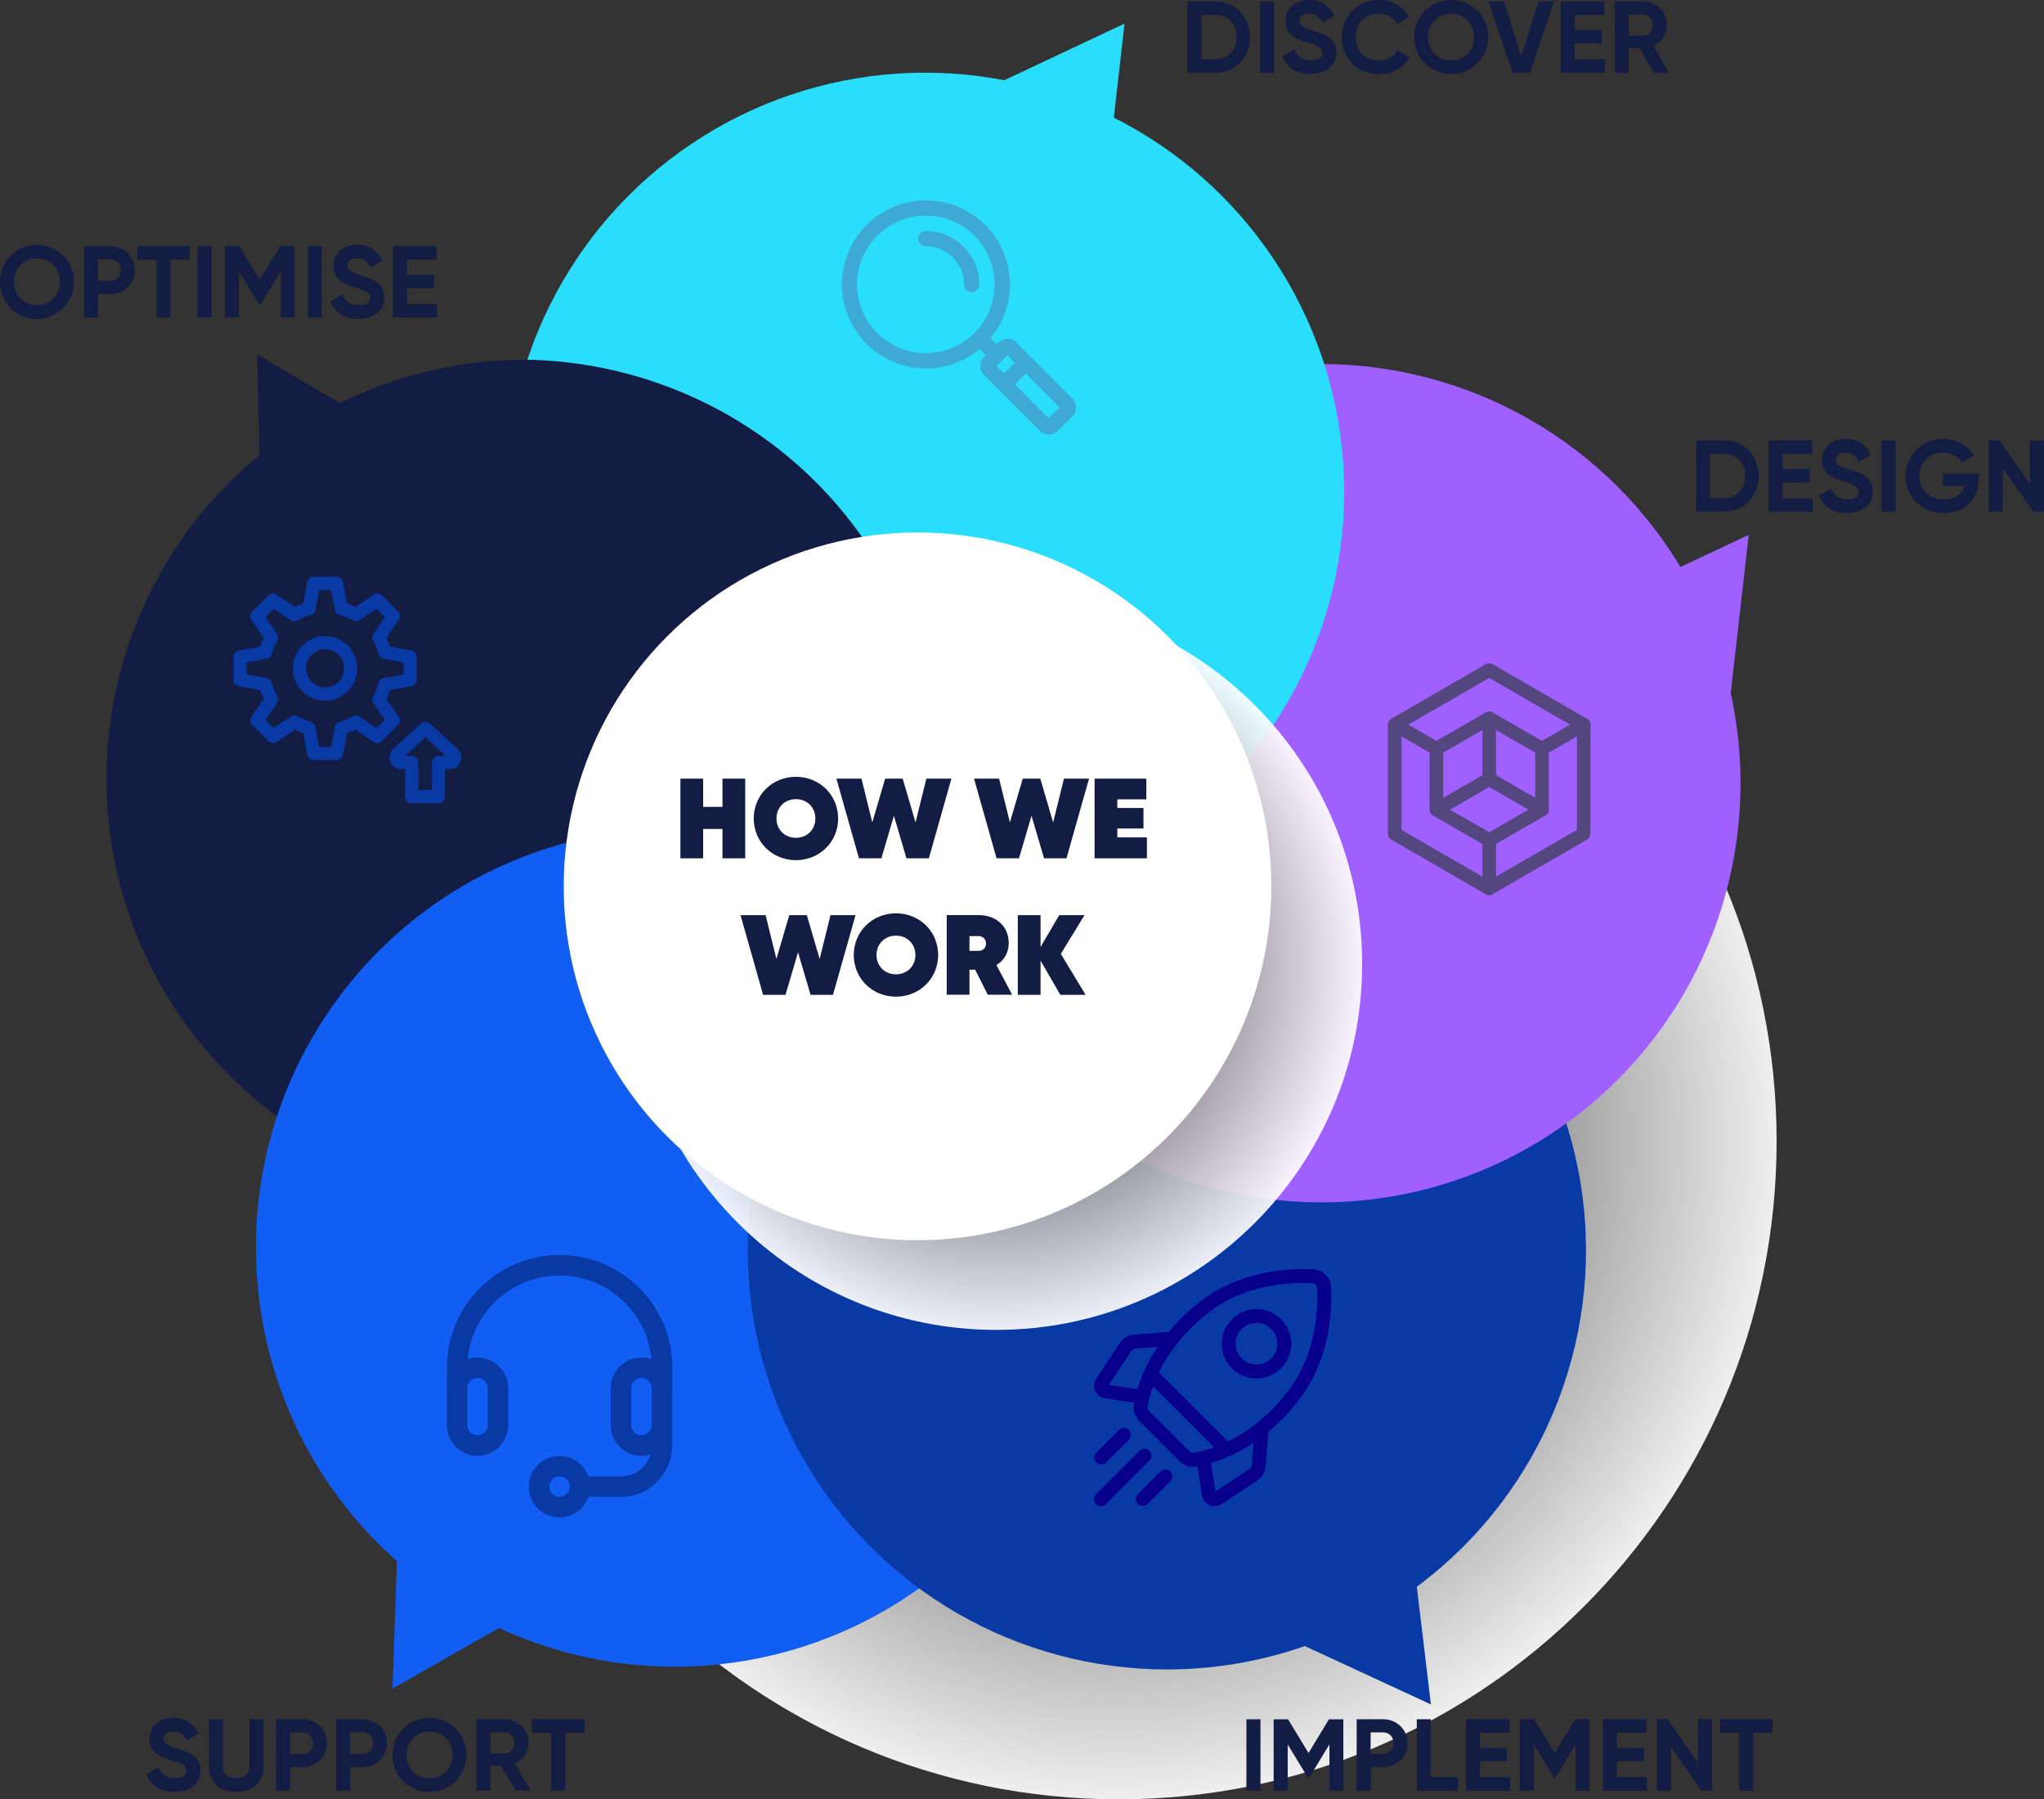<?xml version="1.0" encoding="UTF-8"?>
<svg xmlns="http://www.w3.org/2000/svg" xmlns:xlink="http://www.w3.org/1999/xlink" viewBox="0 0 309.99 272.84">
  <rect x="0" y="0" width="309.99" height="272.84" fill="#333333" stroke="none"/>
  <defs>
    <style>.cls-1{fill:#125ef2;}.cls-2{fill:#fff;}.cls-3{fill:#0839a5;}.cls-4{isolation:isolate;}.cls-5{fill:#131d44;}.cls-6{fill:#54467f;}.cls-7{fill:#29ddfb;}.cls-8{fill:#3ea9d4;}.cls-9{fill:#a060ff;}.cls-10{fill:url(#radial-gradient-2);}.cls-10,.cls-11{mix-blend-mode:multiply;opacity:.92;}.cls-11{fill:url(#radial-gradient);}.cls-12{fill:#08008c;}</style>
    <radialGradient id="radial-gradient" cx="169.66" cy="173.06" fx="169.66" fy="173.06" r="99.78" gradientUnits="userSpaceOnUse">
      <stop offset="0" stop-color="#000"></stop>
      <stop offset="1" stop-color="#fff"></stop>
    </radialGradient>
    <radialGradient id="radial-gradient-2" cx="151.1" cy="146.17" fx="151.1" fy="146.17" r="55.47" xlink:href="#radial-gradient"></radialGradient>
  </defs>
  <g class="cls-4">
    <g id="Layer_2">
      <g id="Layer_1-2">
        <path class="cls-11" d="m240.21,102.5c-18.06-18.06-43-29.23-70.56-29.23s-52.5,11.17-70.56,29.23c-18.06,18.06-29.22,43-29.22,70.56s11.17,52.5,29.22,70.56c18.06,18.06,43,29.22,70.56,29.22s52.5-11.17,70.56-29.23c18.06-18.06,29.23-43,29.23-70.56s-11.17-52.5-29.23-70.56Z"></path>
        <circle class="cls-5" cx="79.71" cy="118.1" r="63.56" transform="translate(-62.25 130.36) rotate(-60.92)"></circle>
        <path class="cls-1" d="m153.79,226.53c-20.63,28.39-60.37,34.69-88.77,14.06-22.93-16.65-31.45-45.76-23.02-71.31,2.01-6.1,4.98-11.99,8.95-17.46,20.63-28.41,60.38-34.69,88.78-14.07.11.08.22.16.34.24,28.11,20.71,34.28,60.25,13.72,88.53Z"></path>
        <path class="cls-3" d="m97.28,220.76c-2.57,0-4.66-2.09-4.66-4.66v-5.59c0-2.57,2.09-4.66,4.66-4.66s4.66,2.09,4.66,4.66v5.59c0,2.57-2.09,4.66-4.66,4.66Zm0-11.81c-.86,0-1.55.7-1.55,1.55v5.59c0,.86.7,1.55,1.55,1.55s1.55-.7,1.55-1.55v-5.59c0-.86-.7-1.55-1.55-1.55Zm-24.87,11.81c-2.57,0-4.66-2.09-4.66-4.66v-5.59c0-2.57,2.09-4.66,4.66-4.66s4.66,2.09,4.66,4.66v5.59c0,2.57-2.09,4.66-4.66,4.66Zm0-11.81c-.86,0-1.55.7-1.55,1.55v5.59c0,.86.7,1.55,1.55,1.55s1.55-.7,1.55-1.55v-5.59c0-.86-.7-1.55-1.55-1.55Z"></path>
        <path class="cls-3" d="m94.18,226.98h-6.22c-.86,0-1.55-.7-1.55-1.55s.7-1.55,1.55-1.55h6.22c2.57,0,4.66-2.09,4.66-4.66v-3.11c0-.86.7-1.55,1.55-1.55s1.55.7,1.55,1.55v3.11c0,4.28-3.49,7.77-7.77,7.77Zm6.22-14.92c-.86,0-1.55-.7-1.55-1.55v-3.11c0-7.71-6.27-13.99-13.99-13.99s-13.99,6.27-13.99,13.99v3.11c0,.86-.7,1.55-1.55,1.55s-1.55-.7-1.55-1.55v-3.11c0-4.57,1.78-8.86,5.01-12.09,3.23-3.23,7.52-5.01,12.09-5.01s8.86,1.78,12.09,5.01c3.23,3.23,5.01,7.52,5.01,12.09v3.11c0,.86-.7,1.55-1.55,1.55Z"></path>
        <path class="cls-3" d="m84.85,230.09c-2.57,0-4.66-2.09-4.66-4.66s2.09-4.66,4.66-4.66,4.66,2.09,4.66,4.66-2.09,4.66-4.66,4.66Zm0-6.22c-.86,0-1.55.7-1.55,1.55s.7,1.55,1.55,1.55,1.55-.7,1.55-1.55-.7-1.55-1.55-1.55Z"></path>
        <circle class="cls-3" cx="176.97" cy="189.58" r="63.56" transform="translate(-82.22 180.67) rotate(-45)"></circle>
        <circle class="cls-9" cx="200.41" cy="118.76" r="63.56" transform="translate(-25.28 176.5) rotate(-45)"></circle>
        <circle class="cls-7" cx="140.3" cy="74.58" r="63.56"></circle>
        <path class="cls-5" d="m139.26,137.75c-.04.13-.08.26-.13.39-34.97-.15-63.27-28.54-63.27-63.55,0-7,1.13-13.75,3.24-20.05,6.42.03,12.94,1.03,19.37,3.12,33.38,10.84,51.65,46.7,40.8,80.09Z"></path>
        <path class="cls-10" d="m190.33,106.95c-10.04-10.04-23.91-16.25-39.23-16.25s-29.19,6.21-39.23,16.25c-10.04,10.04-16.25,23.91-16.25,39.23s6.21,29.19,16.25,39.23c10.04,10.04,23.91,16.25,39.23,16.25s29.19-6.21,39.23-16.25c10.04-10.04,16.25-23.91,16.25-39.23s-6.21-29.19-16.25-39.23Z"></path>
        <circle class="cls-2" cx="139.15" cy="134.42" r="53.66" transform="translate(-51.16 169.23) rotate(-54.38)"></circle>
        <polygon class="cls-7" points="167.35 31.73 170.54 3.58 144.91 15.65 167.35 31.73"></polygon>
        <polygon class="cls-5" points="63.45 68.09 39.01 53.76 39.66 82.08 63.45 68.09"></polygon>
        <polygon class="cls-1" points="60.52 227.75 59.52 256.06 84.14 242.04 60.52 227.75"></polygon>
        <polygon class="cls-3" points="191.3 246.55 217.01 258.45 213.64 230.33 191.3 246.55"></polygon>
        <polygon class="cls-9" points="262.01 109.25 265.21 81.1 239.58 93.17 262.01 109.25"></polygon>
        <path class="cls-5" d="m0,42.74c0-3.17,2.49-5.62,5.6-5.62s5.62,2.46,5.62,5.62-2.5,5.62-5.62,5.62-5.6-2.47-5.6-5.62Zm9.1,0c0-2.08-1.53-3.55-3.49-3.55s-3.49,1.47-3.49,3.55,1.53,3.54,3.49,3.54,3.49-1.47,3.49-3.54Z"></path>
        <path class="cls-5" d="m20.45,40.96c0,2.02-1.61,3.63-3.69,3.63h-1.9v3.55h-2.13v-10.81h4.03c2.08,0,3.69,1.61,3.69,3.63Zm-2.12,0c0-.94-.66-1.64-1.57-1.64h-1.9v3.27h1.9c.91,0,1.57-.71,1.57-1.64Z"></path>
        <path class="cls-5" d="m28.78,39.37h-2.92v8.77h-2.13v-8.77h-2.9v-2.04h7.95v2.04Z"></path>
        <path class="cls-5" d="m32.1,37.33v10.81h-2.13v-10.81h2.13Z"></path>
        <path class="cls-5" d="m44.69,48.14h-2.12v-7.01l-3.04,5.02h-.25l-3.04-5v7h-2.13v-10.81h2.19l3.1,5.11,3.09-5.11h2.19v10.81Z"></path>
        <path class="cls-5" d="m48.83,37.33v10.81h-2.13v-10.81h2.13Z"></path>
        <path class="cls-5" d="m50.11,45.69l1.82-1.07c.39,1,1.14,1.65,2.49,1.65s1.73-.54,1.73-1.14c0-.8-.73-1.11-2.33-1.58-1.65-.48-3.26-1.17-3.26-3.23s1.7-3.21,3.55-3.21,3.13.91,3.86,2.42l-1.79,1.03c-.39-.82-.97-1.39-2.07-1.39-.9,0-1.42.46-1.42,1.08,0,.66.42,1.02,2.05,1.51,1.71.54,3.54,1.11,3.54,3.32,0,2.02-1.62,3.26-3.92,3.26s-3.66-1.07-4.25-2.67Z"></path>
        <path class="cls-5" d="m66.28,46.1v2.04h-6.69v-10.81h6.61v2.04h-4.48v2.3h4.09v2.01h-4.09v2.42h4.56Z"></path>
        <path class="cls-5" d="m22.23,269.05l1.82-1.07c.39,1,1.14,1.65,2.49,1.65s1.73-.54,1.73-1.14c0-.8-.73-1.11-2.33-1.58-1.65-.48-3.26-1.17-3.26-3.23s1.7-3.21,3.55-3.21,3.13.91,3.86,2.42l-1.79,1.04c-.39-.82-.97-1.39-2.07-1.39-.9,0-1.42.46-1.42,1.08,0,.66.42,1.02,2.05,1.51,1.71.54,3.54,1.11,3.54,3.32,0,2.02-1.62,3.26-3.92,3.26s-3.66-1.07-4.25-2.67Z"></path>
        <path class="cls-5" d="m31.69,267.97v-7.27h2.12v7.1c0,1.05.56,1.84,2.01,1.84s2.01-.79,2.01-1.84v-7.1h2.13v7.27c0,2.33-1.76,3.75-4.14,3.75s-4.12-1.42-4.12-3.75Z"></path>
        <path class="cls-5" d="m49.59,264.33c0,2.02-1.61,3.63-3.69,3.63h-1.9v3.55h-2.13v-10.81h4.03c2.08,0,3.69,1.61,3.69,3.63Zm-2.12,0c0-.94-.66-1.64-1.57-1.64h-1.9v3.27h1.9c.91,0,1.57-.71,1.57-1.64Z"></path>
        <path class="cls-5" d="m58.7,264.33c0,2.02-1.61,3.63-3.69,3.63h-1.9v3.55h-2.13v-10.81h4.03c2.08,0,3.69,1.61,3.69,3.63Zm-2.12,0c0-.94-.66-1.64-1.57-1.64h-1.9v3.27h1.9c.91,0,1.57-.71,1.57-1.64Z"></path>
        <path class="cls-5" d="m59.52,266.1c0-3.17,2.49-5.62,5.6-5.62s5.62,2.46,5.62,5.62-2.5,5.62-5.62,5.62-5.6-2.47-5.6-5.62Zm9.1,0c0-2.08-1.53-3.55-3.49-3.55s-3.49,1.47-3.49,3.55,1.53,3.54,3.49,3.54,3.49-1.47,3.49-3.54Z"></path>
        <path class="cls-5" d="m76,267.75h-1.62v3.75h-2.13v-10.81h4.32c1.99,0,3.6,1.61,3.6,3.58,0,1.36-.85,2.58-2.08,3.15l2.39,4.08h-2.3l-2.18-3.75Zm-1.62-1.87h2.19c.8,0,1.47-.71,1.47-1.61s-.66-1.59-1.47-1.59h-2.19v3.2Z"></path>
        <path class="cls-5" d="m88.65,262.74h-2.92v8.77h-2.13v-8.77h-2.9v-2.04h7.95v2.04Z"></path>
        <path class="cls-5" d="m191.16,260.7v10.81h-2.13v-10.81h2.13Z"></path>
        <path class="cls-5" d="m203.74,271.51h-2.12v-7.01l-3.04,5.02h-.25l-3.04-5v7h-2.13v-10.81h2.19l3.1,5.11,3.09-5.11h2.19v10.81Z"></path>
        <path class="cls-5" d="m213.47,264.33c0,2.02-1.61,3.63-3.69,3.63h-1.9v3.55h-2.13v-10.81h4.03c2.08,0,3.69,1.61,3.69,3.63Zm-2.12,0c0-.94-.66-1.64-1.58-1.64h-1.9v3.27h1.9c.91,0,1.58-.71,1.58-1.64Z"></path>
        <path class="cls-5" d="m221.12,269.47v2.04h-6.25v-10.81h2.13v8.77h4.12Z"></path>
        <path class="cls-5" d="m229.01,269.47v2.04h-6.69v-10.81h6.61v2.04h-4.48v2.3h4.09v2.01h-4.09v2.42h4.56Z"></path>
        <path class="cls-5" d="m241.08,271.51h-2.12v-7.01l-3.04,5.02h-.25l-3.04-5v7h-2.13v-10.81h2.19l3.1,5.11,3.09-5.11h2.19v10.81Z"></path>
        <path class="cls-5" d="m249.78,269.47v2.04h-6.69v-10.81h6.61v2.04h-4.48v2.3h4.09v2.01h-4.09v2.42h4.56Z"></path>
        <path class="cls-5" d="m259.66,260.7v10.81h-1.62l-4.63-6.61v6.61h-2.13v-10.81h1.62l4.63,6.59v-6.59h2.13Z"></path>
        <path class="cls-5" d="m268.82,262.74h-2.92v8.77h-2.13v-8.77h-2.9v-2.04h7.95v2.04Z"></path>
        <path class="cls-5" d="m266.72,72.18c0,3.04-2.22,5.4-5.2,5.4h-4.29v-10.81h4.29c2.98,0,5.2,2.36,5.2,5.41Zm-2.04,0c0-1.99-1.3-3.37-3.17-3.37h-2.16v6.73h2.16c1.87,0,3.17-1.38,3.17-3.37Z"></path>
        <path class="cls-5" d="m274.92,75.55v2.04h-6.69v-10.81h6.61v2.04h-4.48v2.3h4.09v2.01h-4.09v2.42h4.56Z"></path>
        <path class="cls-5" d="m275.87,75.13l1.82-1.07c.39,1,1.14,1.65,2.49,1.65s1.73-.54,1.73-1.14c0-.8-.73-1.11-2.33-1.58-1.65-.48-3.26-1.17-3.26-3.23s1.7-3.21,3.55-3.21,3.13.91,3.86,2.42l-1.79,1.04c-.39-.82-.97-1.39-2.07-1.39-.9,0-1.42.46-1.42,1.08,0,.66.42,1.02,2.05,1.51,1.71.54,3.54,1.11,3.54,3.32,0,2.02-1.62,3.26-3.92,3.26s-3.66-1.07-4.25-2.67Z"></path>
        <path class="cls-5" d="m287.48,66.78v10.81h-2.13v-10.81h2.13Z"></path>
        <path class="cls-5" d="m300.09,72.62c0,3.12-2.21,5.19-5.31,5.19-3.38,0-5.79-2.52-5.79-5.61s2.44-5.64,5.67-5.64c2.05,0,3.8,1.03,4.71,2.52l-1.82,1.05c-.49-.87-1.59-1.5-2.9-1.5-2.05,0-3.54,1.51-3.54,3.57s1.44,3.52,3.69,3.52c1.7,0,2.78-.82,3.15-2.05h-3.27v-1.88h5.42v.83Z"></path>
        <path class="cls-5" d="m309.99,66.78v10.81h-1.62l-4.63-6.61v6.61h-2.13v-10.81h1.62l4.63,6.59v-6.59h2.13Z"></path>
        <path class="cls-5" d="m189.58,5.62c0,3.04-2.22,5.4-5.2,5.4h-4.29V.22h4.29c2.98,0,5.2,2.36,5.2,5.4Zm-2.04,0c0-1.99-1.3-3.37-3.17-3.37h-2.16v6.73h2.16c1.87,0,3.17-1.37,3.17-3.37Z"></path>
        <path class="cls-5" d="m193.22.22v10.81h-2.13V.22h2.13Z"></path>
        <path class="cls-5" d="m194.5,8.57l1.82-1.07c.39,1,1.14,1.65,2.49,1.65s1.73-.54,1.73-1.14c0-.8-.73-1.11-2.33-1.58-1.65-.48-3.26-1.17-3.26-3.23s1.7-3.21,3.55-3.21,3.13.91,3.86,2.42l-1.79,1.03c-.39-.82-.97-1.39-2.07-1.39-.9,0-1.42.46-1.42,1.08,0,.66.42,1.02,2.05,1.51,1.71.54,3.54,1.11,3.54,3.32,0,2.02-1.62,3.26-3.92,3.26s-3.66-1.07-4.25-2.67Z"></path>
        <path class="cls-5" d="m203.49,5.62c0-3.17,2.35-5.62,5.62-5.62,1.98,0,3.72,1,4.65,2.55l-1.84,1.07c-.52-.96-1.57-1.54-2.81-1.54-2.12,0-3.51,1.47-3.51,3.55s1.39,3.54,3.51,3.54c1.24,0,2.3-.59,2.81-1.53l1.84,1.07c-.91,1.54-2.66,2.55-4.65,2.55-3.27,0-5.62-2.47-5.62-5.62Z"></path>
        <path class="cls-5" d="m214.47,5.62c0-3.17,2.49-5.62,5.61-5.62s5.62,2.46,5.62,5.62-2.5,5.62-5.62,5.62-5.61-2.47-5.61-5.62Zm9.09,0c0-2.08-1.53-3.55-3.49-3.55s-3.49,1.47-3.49,3.55,1.53,3.54,3.49,3.54,3.49-1.47,3.49-3.54Z"></path>
        <path class="cls-5" d="m225.76.22h2.32l2.64,8.31,2.62-8.31h2.33l-3.64,10.81h-2.64l-3.63-10.81Z"></path>
        <path class="cls-5" d="m243.39,8.99v2.04h-6.69V.22h6.61v2.04h-4.48v2.3h4.09v2.01h-4.09v2.42h4.56Z"></path>
        <path class="cls-5" d="m248.64,7.27h-1.62v3.75h-2.13V.22h4.32c1.99,0,3.6,1.61,3.6,3.58,0,1.36-.85,2.58-2.08,3.15l2.39,4.08h-2.3l-2.18-3.75Zm-1.62-1.87h2.19c.8,0,1.47-.71,1.47-1.61s-.66-1.59-1.47-1.59h-2.19v3.2Z"></path>
        <path class="cls-5" d="m113.02,118.07v12.08h-3.45v-4.45h-2.93v4.45h-3.45v-12.08h3.45v4.28h2.93v-4.28h3.45Z"></path>
        <path class="cls-5" d="m114.31,124.11c0-3.57,2.83-6.32,6.4-6.32s6.4,2.74,6.4,6.32-2.83,6.32-6.4,6.32-6.4-2.74-6.4-6.32Zm9.35,0c0-1.67-1.24-2.93-2.95-2.93s-2.95,1.26-2.95,2.93,1.24,2.93,2.95,2.93,2.95-1.26,2.95-2.93Z"></path>
        <path class="cls-5" d="m126.85,118.07h3.8l1.64,6.64,1.95-6.64h2.66l1.95,6.64,1.64-6.64h3.8l-3.42,12.08h-3.4l-1.9-6.45-1.9,6.45h-3.4l-3.42-12.08Z"></path>
        <path class="cls-5" d="m147.72,118.07h3.8l1.64,6.64,1.95-6.64h2.66l1.95,6.64,1.64-6.64h3.8l-3.42,12.08h-3.4l-1.9-6.45-1.9,6.45h-3.4l-3.42-12.08Z"></path>
        <path class="cls-5" d="m173.94,126.97v3.18h-7.94v-12.08h7.85v3.14h-4.4v1.31h3.97v3.11h-3.97v1.35h4.49Z"></path>
        <path class="cls-5" d="m112.31,138.77h3.8l1.64,6.64,1.95-6.64h2.66l1.95,6.64,1.64-6.64h3.8l-3.42,12.08h-3.4l-1.9-6.45-1.9,6.45h-3.4l-3.42-12.08Z"></path>
        <path class="cls-5" d="m129.48,144.81c0-3.57,2.83-6.32,6.4-6.32s6.4,2.74,6.4,6.32-2.83,6.32-6.4,6.32-6.4-2.74-6.4-6.32Zm9.35,0c0-1.67-1.24-2.93-2.95-2.93s-2.95,1.26-2.95,2.93,1.24,2.93,2.95,2.93,2.95-1.26,2.95-2.93Z"></path>
        <path class="cls-5" d="m147.89,147.04h-.86v3.8h-3.45v-12.08h4.83c2.61,0,4.57,1.64,4.57,4.25,0,1.47-.72,2.64-1.86,3.33l2.38,4.5h-3.69l-1.92-3.8Zm-.86-2.86h1.31c.72.02,1.19-.4,1.19-1.1s-.47-1.14-1.19-1.14h-1.31v2.24Z"></path>
        <path class="cls-5" d="m160.81,150.85l-3-5.18v5.18h-3.45v-12.08h3.45v4.83l2.83-4.83h3.83l-3.59,5.87,3.76,6.21h-3.83Z"></path>
        <path class="cls-8" d="m162.61,60.41l-6.23-6.23h0s0,0,0,0l-2.23-2.23c-.75-.75-1.98-.75-2.73,0l-.27.27-.94-.94c1.84-2.21,2.95-5.05,2.95-8.15,0-7.03-5.72-12.74-12.74-12.74s-12.74,5.72-12.74,12.74,5.72,12.74,12.74,12.74c3.1,0,5.94-1.11,8.15-2.95l.94.94-.27.27c-.75.75-.75,1.98,0,2.73l8.46,8.46c.75.75,1.98.75,2.73,0l2.18-2.18c.75-.75.75-1.98,0-2.73Zm-22.2-6.86c-5.75,0-10.43-4.68-10.43-10.43s4.68-10.43,10.43-10.43,10.43,4.68,10.43,10.43-4.68,10.43-10.43,10.43Zm10.73,1.94l1.64-1.64,1.14,1.14-1.64,1.64-1.14-1.14Zm7.92,7.92l-5.14-5.14,1.64-1.64,5.14,5.14-1.64,1.64Z"></path>
        <path class="cls-8" d="m140.41,35.02c-.64,0-1.16.52-1.16,1.16s.52,1.16,1.16,1.16c3.19,0,5.79,2.6,5.79,5.79,0,.64.52,1.16,1.16,1.16s1.16-.52,1.16-1.16c0-4.47-3.64-8.11-8.11-8.11Z"></path>
        <path class="cls-6" d="m225.85,135.74c-.18,0-.36-.05-.52-.14l-14.33-8.28c-.32-.18-.52-.52-.52-.89v-16.55c0-.37.2-.71.52-.89l14.33-8.28c.32-.18.71-.18,1.03,0l14.33,8.28c.32.18.52.52.52.89v16.55c0,.37-.2.71-.52.89l-14.33,8.28c-.16.09-.34.14-.52.14Zm-13.3-9.9l13.3,7.68,13.3-7.68v-15.36l-13.3-7.68-13.3,7.68v15.36Z"></path>
        <path class="cls-6" d="m233.85,114.57c-.36,0-.7-.18-.89-.52-.28-.49-.12-1.12.38-1.41l6.33-3.66c.49-.28,1.12-.12,1.41.38.28.49.12,1.12-.38,1.41l-6.33,3.66c-.16.09-.34.14-.51.14Z"></path>
        <path class="cls-6" d="m217.85,114.57c-.17,0-.35-.04-.51-.14l-6.33-3.66c-.49-.28-.66-.91-.38-1.41.28-.49.91-.66,1.41-.38l6.33,3.66c.49.28.66.91.38,1.41-.19.33-.54.52-.89.52Z"></path>
        <path class="cls-6" d="m225.85,135.74c-.57,0-1.03-.46-1.03-1.03v-7.31c0-.57.46-1.03,1.03-1.03s1.03.46,1.03,1.03v7.31c0,.57-.46,1.03-1.03,1.03Z"></path>
        <path class="cls-6" d="m225.85,128.42c-.18,0-.36-.05-.52-.14l-8-4.62c-.32-.18-.52-.52-.52-.89v-9.24c0-.37.2-.71.52-.89l8-4.62c.32-.18.71-.18,1.03,0l8,4.62c.32.18.52.52.52.89v9.24c0,.37-.2.71-.52.89l-8,4.62c-.16.09-.34.14-.52.14Zm-6.97-6.24l6.97,4.02,6.97-4.02v-8.05l-6.97-4.02-6.97,4.02v8.05Z"></path>
        <path class="cls-6" d="m233.85,123.8c-.17,0-.35-.04-.51-.14l-7.48-4.32-7.48,4.32c-.49.28-1.12.12-1.41-.38-.28-.49-.12-1.12.38-1.41l8-4.62c.32-.18.71-.18,1.03,0l8,4.62c.49.28.66.91.38,1.41-.19.33-.54.52-.89.52Z"></path>
        <path class="cls-6" d="m225.85,119.19c-.57,0-1.03-.46-1.03-1.03v-9.24c0-.57.46-1.03,1.03-1.03s1.03.46,1.03,1.03v9.24c0,.57-.46,1.03-1.03,1.03Z"></path>
        <path class="cls-12" d="m201.85,195.12c-.08-1.43-1.21-2.56-2.64-2.64-2.88-.16-8.52,0-13.92,2.79-2.75,1.42-5.66,3.83-7.98,6.61-.03.03-.06.07-.08.1l-5.27.41c-.87.07-1.64.52-2.12,1.25l-3.59,5.43c-.36.55-.42,1.24-.15,1.84.27.6.81,1.02,1.47,1.12l4.44.69c-.02.09-.03.17-.05.26-.15.88.15,1.79.78,2.43l6.18,6.18c.53.53,1.24.82,1.98.82.15,0,.3-.01.45-.04.09-.01.17-.03.26-.05l.69,4.44c.1.65.52,1.2,1.12,1.47.25.11.52.17.78.17.37,0,.74-.11,1.06-.32l5.43-3.59c.73-.48,1.18-1.25,1.25-2.12l.41-5.27s.07-.06.1-.08c2.78-2.32,5.19-5.23,6.61-7.98,2.79-5.39,2.94-11.03,2.79-13.92h0Zm-12.32,27.6l-5.2,3.44-.67-4.32c2.2-.65,4.37-1.68,6.44-3.07l-.26,3.43c-.02.21-.13.4-.31.52h0Zm-9.12-2.63l-6.18-6.18c-.16-.16-.23-.38-.19-.59.18-1.1.47-2.14.82-3.13l9.27,9.27c-1.18.42-2.24.68-3.13.82-.21.04-.44-.04-.59-.19h0Zm-8.28-15.61l3.43-.26c-1.39,2.07-2.42,4.24-3.07,6.44l-4.32-.67,3.44-5.2c.12-.18.31-.29.52-.31Zm18.97,10.91c-1.7,1.42-3.35,2.45-4.88,3.19l-10.48-10.48c.97-1.99,2.16-3.64,3.19-4.88,2.15-2.57,4.82-4.8,7.33-6.09,4.95-2.56,10.16-2.7,12.83-2.55.35.02.63.3.65.65.15,2.67,0,7.88-2.55,12.83-1.3,2.51-3.52,5.18-6.09,7.33h0Z"></path>
        <path class="cls-12" d="m190.56,209.02c1.35,0,2.7-.51,3.72-1.54.99-.99,1.54-2.32,1.54-3.72s-.55-2.73-1.54-3.72c-2.05-2.05-5.4-2.05-7.45,0-.99.99-1.54,2.32-1.54,3.72s.55,2.73,1.54,3.72c1.03,1.03,2.38,1.54,3.72,1.54h0Zm-2.23-7.5c.62-.62,1.43-.92,2.23-.92s1.62.31,2.23.92c.6.6.93,1.39.93,2.23s-.33,1.64-.93,2.23c-1.23,1.23-3.24,1.23-4.47,0-.6-.6-.93-1.39-.93-2.23s.33-1.64.93-2.23Z"></path>
        <path class="cls-12" d="m167.01,222.07c.27,0,.54-.1.74-.31l3.44-3.44c.41-.41.41-1.08,0-1.49-.41-.41-1.08-.41-1.49,0l-3.44,3.44c-.41.41-.41,1.08,0,1.49.21.21.48.31.74.31Z"></path>
        <path class="cls-12" d="m174.34,219.98c-.41-.41-1.08-.41-1.49,0l-6.61,6.61c-.41.41-.41,1.08,0,1.49.21.21.48.31.74.31s.54-.1.74-.31l6.61-6.61c.41-.41.41-1.08,0-1.49h0Z"></path>
        <path class="cls-12" d="m176,223.13l-3.44,3.44c-.41.41-.41,1.08,0,1.49.21.21.48.31.74.31s.54-.1.74-.31l3.44-3.44c.41-.41.41-1.08,0-1.49-.41-.41-1.08-.41-1.49,0Z"></path>
        <g id="High_efficacy">
          <path class="cls-3" d="m69.43,113.59l-4.24-3.88c-.38-.35-.96-.35-1.34,0l-4.24,3.88c-.71.65-.76,1.75-.11,2.46.33.36.8.57,1.28.57h.67v4.18c0,.55.44.99.99.99h4.06c.55,0,.99-.44.99-.99v-4.18h.76c.96,0,1.74-.78,1.74-1.74,0-.49-.21-.95-.57-1.28h0Zm-2.93,1.03c-.55,0-.99.44-.99.99v4.18h-2.07v-4.18c0-.55-.44-.99-.99-.99h-1.02l3.09-2.83,3.09,2.83h-1.11Z"></path>
          <path class="cls-3" d="m60.47,108.69l-1.87-2.73c.21-.42.39-.85.54-1.3l3.25-.61c.47-.09.81-.5.81-.98v-3.45c0-.48-.34-.89-.81-.98l-3.25-.61c-.15-.44-.33-.88-.54-1.3l1.87-2.73c.27-.39.22-.93-.12-1.26l-2.44-2.44c-.34-.34-.87-.39-1.26-.12l-2.73,1.87c-.42-.21-.85-.39-1.3-.54l-.61-3.25c-.09-.47-.5-.81-.98-.81h-3.45c-.48,0-.89.34-.98.81l-.61,3.25c-.44.15-.88.33-1.3.54l-2.73-1.87c-.39-.27-.93-.22-1.26.12l-2.44,2.44c-.34.34-.39.87-.12,1.26l1.87,2.73c-.21.42-.39.85-.54,1.3l-3.25.61c-.47.09-.81.5-.81.98v3.45c0,.48.34.89.81.98l3.25.61c.15.44.33.88.54,1.3l-1.87,2.73c-.27.39-.22.93.12,1.26l2.44,2.44c.34.34.87.39,1.26.12l2.73-1.87c.42.21.85.39,1.3.54l.61,3.25c.09.47.5.81.98.81h3.45c.48,0,.89-.34.98-.81l.61-3.25c.44-.15.88-.33,1.3-.54l2.73,1.87c.39.27.93.22,1.26-.12l2.44-2.44c.34-.34.39-.87.12-1.26h0Zm-3.38,1.72l-2.54-1.74c-.32-.22-.73-.23-1.06-.04-.63.36-1.29.64-1.99.82-.37.1-.65.4-.72.78l-.57,3.03h-1.8l-.57-3.03c-.07-.38-.35-.68-.72-.78-.7-.19-1.37-.46-1.99-.82-.33-.19-.74-.17-1.06.04l-2.54,1.74-1.27-1.27,1.74-2.54c.22-.32.23-.73.04-1.06-.36-.63-.64-1.29-.82-1.99-.1-.37-.4-.65-.78-.72l-3.03-.57v-1.8l3.03-.57c.38-.07.68-.35.78-.72.19-.7.46-1.37.82-1.99.19-.33.17-.74-.04-1.06l-1.74-2.54,1.27-1.28,2.54,1.74c.32.22.73.23,1.06.04.63-.36,1.29-.64,1.99-.82.37-.1.65-.4.72-.78l.57-3.03h1.8l.57,3.03c.07.38.35.68.72.78.7.19,1.37.46,1.99.82.33.19.74.17,1.06-.04l2.54-1.74,1.28,1.28-1.74,2.54c-.22.32-.23.73-.04,1.06.36.63.64,1.29.82,1.99.1.37.4.65.78.72l3.03.57v1.8l-3.03.57c-.38.07-.68.35-.78.72-.19.7-.46,1.37-.82,1.99-.19.33-.18.74.04,1.06l1.74,2.54-1.28,1.27Z"></path>
          <path class="cls-3" d="m49.3,96.46c-2.7,0-4.89,2.19-4.89,4.89s2.19,4.89,4.89,4.89c2.7,0,4.89-2.19,4.89-4.89h0c0-2.7-2.19-4.88-4.89-4.89Zm0,7.78c-1.6,0-2.9-1.3-2.9-2.9,0-1.6,1.3-2.9,2.9-2.9,1.6,0,2.9,1.3,2.9,2.9h0c0,1.6-1.3,2.9-2.9,2.9Z"></path>
        </g>
      </g>
    </g>
  </g>
</svg>

